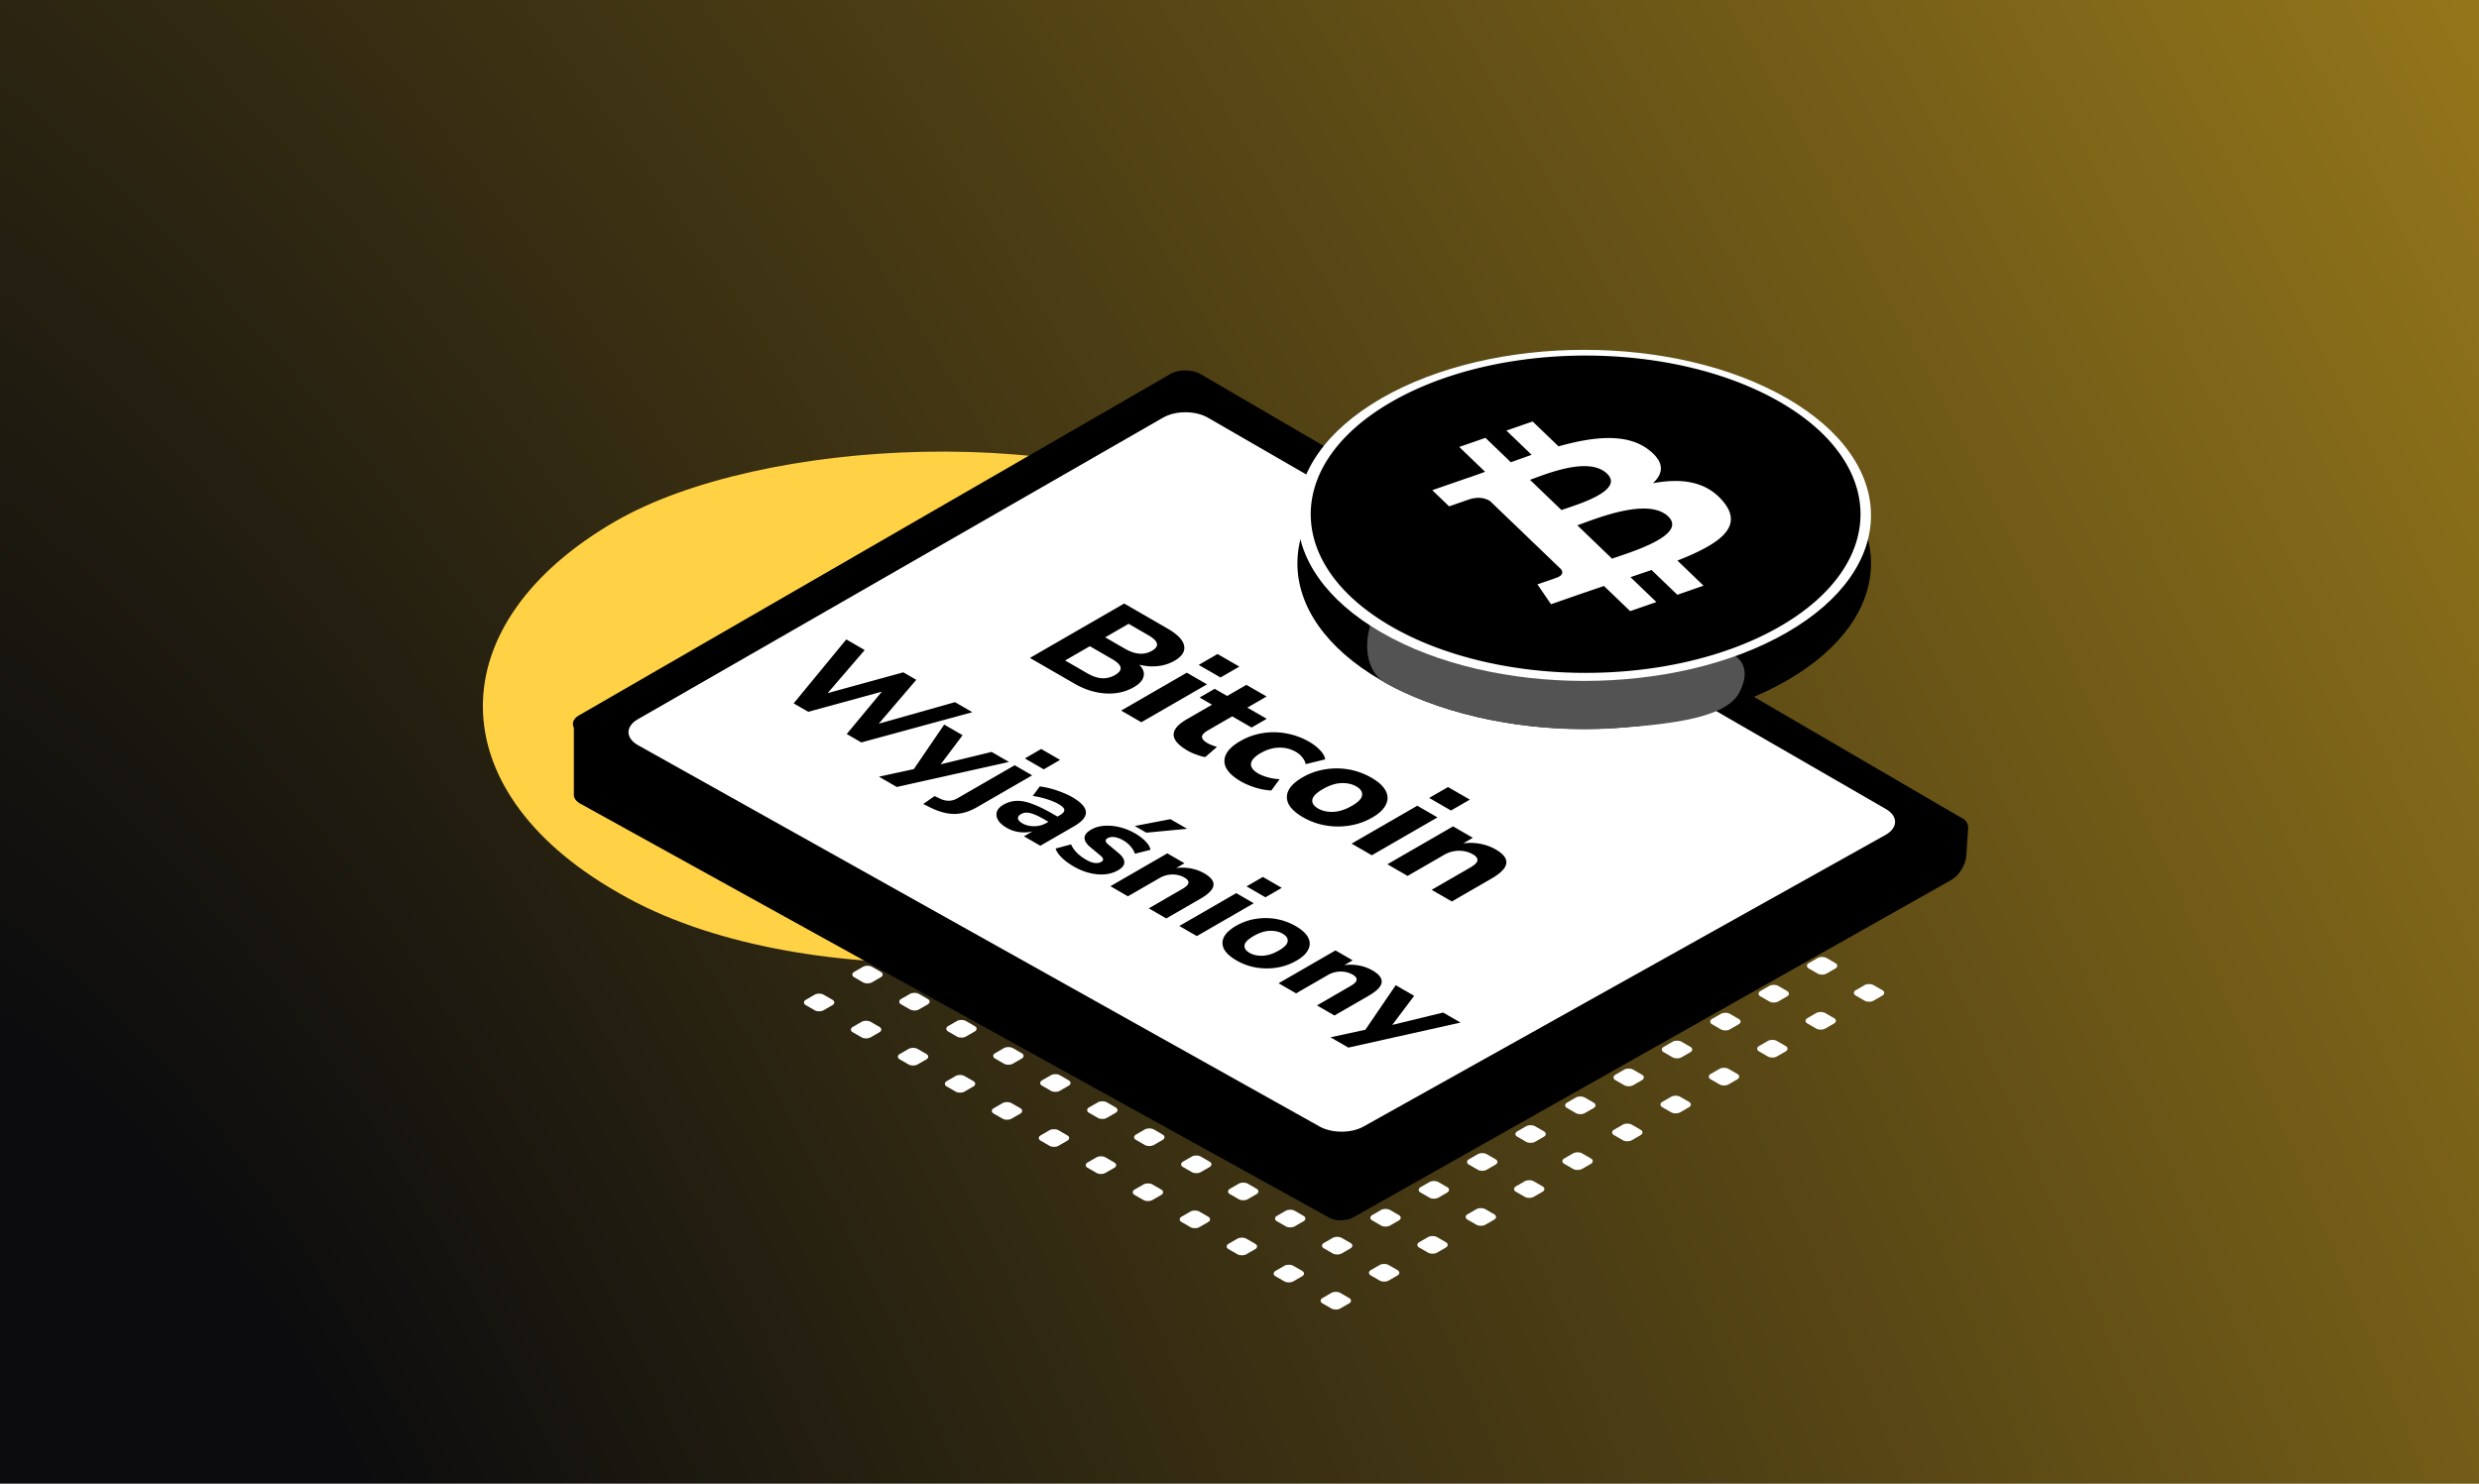 <svg xmlns="http://www.w3.org/2000/svg" width="1445" height="865" fill="none" xmlns:v="https://vecta.io/nano"><rect width="100%" height="100%" fill="#808080" stroke="none"/><path d="M0 0H1445V865H0V0Z" fill="url(#A)"/><rect width="434.366" height="431.474" rx="215.737" transform="matrix(-.866 -.5 -.866 .5 921.84 413.183)" fill="#ffd245"/><g fill="#fff"><rect width="12.088" height="12.088" rx="3" transform="matrix(.866 .5 -.866 .5 788.301 398.999)"/><rect width="12.088" height="12.088" rx="3" transform="matrix(.866 .5 -.866 .5 897.817 462.228)"/><rect width="12.088" height="12.088" rx="3" transform="matrix(.866 .5 -.866 .5 1007.33 525.458)"/><rect width="12.088" height="12.088" rx="3" transform="matrix(.866 .5 -.866 .5 815.68 414.807)"/><rect width="12.088" height="12.088" rx="3" transform="matrix(.866 .5 -.866 .5 925.196 478.036)"/><rect width="12.088" height="12.088" rx="3" transform="matrix(.866 .5 -.866 .5 1034.71 541.265)"/><rect width="12.088" height="12.088" rx="3" transform="matrix(.866 .5 -.866 .5 843.059 430.614)"/><rect width="12.088" height="12.088" rx="3" transform="matrix(.866 .5 -.866 .5 952.575 493.843)"/><rect width="12.088" height="12.088" rx="3" transform="matrix(.866 .5 -.866 .5 1062.09 557.072)"/><rect width="12.088" height="12.088" rx="3" transform="matrix(.866 .5 -.866 .5 870.438 446.421)"/><rect width="12.088" height="12.088" rx="3" transform="matrix(.866 .5 -.866 .5 979.954 509.65)"/><rect width="12.088" height="12.088" rx="3" transform="matrix(.866 .5 -.866 .5 1089.47 572.879)"/><rect width="12.088" height="12.088" rx="3" transform="matrix(.866 .5 -.866 .5 760.117 415.271)"/><rect width="12.088" height="12.088" rx="3" transform="matrix(.866 .5 -.866 .5 869.633 478.5)"/><rect width="12.088" height="12.088" rx="3" transform="matrix(.866 .5 -.866 .5 979.149 541.73)"/><rect width="12.088" height="12.088" rx="3" transform="matrix(.866 .5 -.866 .5 787.496 431.079)"/><rect width="12.088" height="12.088" rx="3" transform="matrix(.866 .5 -.866 .5 897.012 494.308)"/><rect width="12.088" height="12.088" rx="3" transform="matrix(.866 .5 -.866 .5 1006.53 557.537)"/><rect width="12.088" height="12.088" rx="3" transform="matrix(.866 .5 -.866 .5 814.875 446.886)"/><rect width="12.088" height="12.088" rx="3" transform="matrix(.866 .5 -.866 .5 924.391 510.115)"/><rect width="12.088" height="12.088" rx="3" transform="matrix(.866 .5 -.866 .5 1033.91 573.344)"/><rect width="12.088" height="12.088" rx="3" transform="matrix(.866 .5 -.866 .5 842.254 462.693)"/><rect width="12.088" height="12.088" rx="3" transform="matrix(.866 .5 -.866 .5 951.77 525.922)"/><rect width="12.088" height="12.088" rx="3" transform="matrix(.866 .5 -.866 .5 1061.29 589.152)"/><rect width="12.088" height="12.088" rx="3" transform="matrix(.866 .5 -.866 .5 731.932 431.544)"/><rect width="12.088" height="12.088" rx="3" transform="matrix(.866 .5 -.866 .5 841.448 494.773)"/><rect width="12.088" height="12.088" rx="3" transform="matrix(.866 .5 -.866 .5 950.964 558.002)"/><rect width="12.088" height="12.088" rx="3" transform="matrix(.866 .5 -.866 .5 759.311 447.351)"/><rect width="12.088" height="12.088" rx="3" transform="matrix(.866 .5 -.866 .5 868.827 510.58)"/><rect width="12.088" height="12.088" rx="3" transform="matrix(.866 .5 -.866 .5 978.343 573.809)"/><rect width="12.088" height="12.088" rx="3" transform="matrix(.866 .5 -.866 .5 786.69 463.158)"/><rect width="12.088" height="12.088" rx="3" transform="matrix(.866 .5 -.866 .5 896.206 526.387)"/><rect width="12.088" height="12.088" rx="3" transform="matrix(.866 .5 -.866 .5 1005.72 589.616)"/><rect width="12.088" height="12.088" rx="3" transform="matrix(.866 .5 -.866 .5 814.069 478.966)"/><rect width="12.088" height="12.088" rx="3" transform="matrix(.866 .5 -.866 .5 923.585 542.195)"/><rect width="12.088" height="12.088" rx="3" transform="matrix(.866 .5 -.866 .5 1033.1 605.424)"/><rect width="12.088" height="12.088" rx="3" transform="matrix(.866 .5 -.866 .5 703.748 447.816)"/><rect width="12.088" height="12.088" rx="3" transform="matrix(.866 .5 -.866 .5 813.264 511.045)"/><rect width="12.088" height="12.088" rx="3" transform="matrix(.866 .5 -.866 .5 922.78 574.274)"/><rect width="12.088" height="12.088" rx="3" transform="matrix(.866 .5 -.866 .5 731.127 463.623)"/><rect width="12.088" height="12.088" rx="3" transform="matrix(.866 .5 -.866 .5 840.643 526.852)"/><rect width="12.088" height="12.088" rx="3" transform="matrix(.866 .5 -.866 .5 950.159 590.082)"/><rect width="12.088" height="12.088" rx="3" transform="matrix(.866 .5 -.866 .5 758.506 479.43)"/><rect width="12.088" height="12.088" rx="3" transform="matrix(.866 .5 -.866 .5 868.022 542.66)"/><rect width="12.088" height="12.088" rx="3" transform="matrix(.866 .5 -.866 .5 977.538 605.889)"/><rect width="12.088" height="12.088" rx="3" transform="matrix(.866 .5 -.866 .5 785.885 495.238)"/><rect width="12.088" height="12.088" rx="3" transform="matrix(.866 .5 -.866 .5 895.401 558.467)"/><rect width="12.088" height="12.088" rx="3" transform="matrix(.866 .5 -.866 .5 1004.92 621.696)"/><rect width="12.088" height="12.088" rx="3" transform="matrix(.866 .5 -.866 .5 675.563 464.088)"/><rect width="12.088" height="12.088" rx="3" transform="matrix(.866 .5 -.866 .5 785.08 527.317)"/><rect width="12.088" height="12.088" rx="3" transform="matrix(.866 .5 -.866 .5 894.596 590.546)"/><rect width="12.088" height="12.088" rx="3" transform="matrix(.866 .5 -.866 .5 702.942 479.896)"/><rect width="12.088" height="12.088" rx="3" transform="matrix(.866 .5 -.866 .5 812.458 543.125)"/><rect width="12.088" height="12.088" rx="3" transform="matrix(.866 .5 -.866 .5 921.975 606.354)"/><rect width="12.088" height="12.088" rx="3" transform="matrix(.866 .5 -.866 .5 730.321 495.703)"/><rect width="12.088" height="12.088" rx="3" transform="matrix(.866 .5 -.866 .5 839.837 558.932)"/><rect width="12.088" height="12.088" rx="3" transform="matrix(.866 .5 -.866 .5 949.354 622.161)"/><rect width="12.088" height="12.088" rx="3" transform="matrix(.866 .5 -.866 .5 757.701 511.51)"/><rect width="12.088" height="12.088" rx="3" transform="matrix(.866 .5 -.866 .5 867.217 574.739)"/><rect width="12.088" height="12.088" rx="3" transform="matrix(.866 .5 -.866 .5 976.732 637.968)"/><rect width="12.088" height="12.088" rx="3" transform="matrix(.866 .5 -.866 .5 647.379 480.36)"/><rect width="12.088" height="12.088" rx="3" transform="matrix(.866 .5 -.866 .5 756.896 543.589)"/><rect width="12.088" height="12.088" rx="3" transform="matrix(.866 .5 -.866 .5 866.412 606.819)"/><rect width="12.088" height="12.088" rx="3" transform="matrix(.866 .5 -.866 .5 674.758 496.168)"/><rect width="12.088" height="12.088" rx="3" transform="matrix(.866 .5 -.866 .5 784.274 559.397)"/><rect width="12.088" height="12.088" rx="3" transform="matrix(.866 .5 -.866 .5 893.791 622.626)"/><rect width="12.088" height="12.088" rx="3" transform="matrix(.866 .5 -.866 .5 702.137 511.975)"/><rect width="12.088" height="12.088" rx="3" transform="matrix(.866 .5 -.866 .5 811.653 575.204)"/><rect width="12.088" height="12.088" rx="3" transform="matrix(.866 .5 -.866 .5 921.169 638.433)"/><rect width="12.088" height="12.088" rx="3" transform="matrix(.866 .5 -.866 .5 729.517 527.782)"/><rect width="12.088" height="12.088" rx="3" transform="matrix(.866 .5 -.866 .5 839.032 591.011)"/><rect width="12.088" height="12.088" rx="3" transform="matrix(.866 .5 -.866 .5 948.548 654.24)"/><rect width="12.088" height="12.088" rx="3" transform="matrix(.866 .5 -.866 .5 618.39 497.097)"/><rect width="12.088" height="12.088" rx="3" transform="matrix(.866 .5 -.866 .5 727.906 560.327)"/><rect width="12.088" height="12.088" rx="3" transform="matrix(.866 .5 -.866 .5 837.422 623.556)"/><rect width="12.088" height="12.088" rx="3" transform="matrix(.866 .5 -.866 .5 645.769 512.905)"/><rect width="12.088" height="12.088" rx="3" transform="matrix(.866 .5 -.866 .5 755.285 576.134)"/><rect width="12.088" height="12.088" rx="3" transform="matrix(.866 .5 -.866 .5 864.801 639.363)"/><rect width="12.088" height="12.088" rx="3" transform="matrix(.866 .5 -.866 .5 673.147 528.712)"/><rect width="12.088" height="12.088" rx="3" transform="matrix(.866 .5 -.866 .5 782.664 591.941)"/><rect width="12.088" height="12.088" rx="3" transform="matrix(.866 .5 -.866 .5 892.18 655.17)"/><rect width="12.088" height="12.088" rx="3" transform="matrix(.866 .5 -.866 .5 700.527 544.519)"/><rect width="12.088" height="12.088" rx="3" transform="matrix(.866 .5 -.866 .5 810.043 607.748)"/><rect width="12.088" height="12.088" rx="3" transform="matrix(.866 .5 -.866 .5 919.559 670.978)"/><rect width="12.088" height="12.088" rx="3" transform="matrix(.866 .5 -.866 .5 590.206 513.37)"/><rect width="12.088" height="12.088" rx="3" transform="matrix(.866 .5 -.866 .5 699.722 576.599)"/><rect width="12.088" height="12.088" rx="3" transform="matrix(.866 .5 -.866 .5 809.238 639.828)"/><rect width="12.088" height="12.088" rx="3" transform="matrix(.866 .5 -.866 .5 617.584 529.177)"/><rect width="12.088" height="12.088" rx="3" transform="matrix(.866 .5 -.866 .5 727.101 592.406)"/><rect width="12.088" height="12.088" rx="3" transform="matrix(.866 .5 -.866 .5 836.617 655.635)"/><rect width="12.088" height="12.088" rx="3" transform="matrix(.866 .5 -.866 .5 644.963 544.984)"/><rect width="12.088" height="12.088" rx="3" transform="matrix(.866 .5 -.866 .5 754.479 608.213)"/><rect width="12.088" height="12.088" rx="3" transform="matrix(.866 .5 -.866 .5 863.996 671.442)"/><rect width="12.088" height="12.088" rx="3" transform="matrix(.866 .5 -.866 .5 672.343 560.792)"/><rect width="12.088" height="12.088" rx="3" transform="matrix(.866 .5 -.866 .5 781.859 624.021)"/><rect width="12.088" height="12.088" rx="3" transform="matrix(.866 .5 -.866 .5 891.375 687.25)"/><rect width="12.088" height="12.088" rx="3" transform="matrix(.866 .5 -.866 .5 562.021 529.642)"/><rect width="12.088" height="12.088" rx="3" transform="matrix(.866 .5 -.866 .5 671.537 592.871)"/><rect width="12.088" height="12.088" rx="3" transform="matrix(.866 .5 -.866 .5 781.053 656.1)"/><rect width="12.088" height="12.088" rx="3" transform="matrix(.866 .5 -.866 .5 589.4 545.449)"/><rect width="12.088" height="12.088" rx="3" transform="matrix(.866 .5 -.866 .5 698.916 608.678)"/><rect width="12.088" height="12.088" rx="3" transform="matrix(.866 .5 -.866 .5 808.432 671.907)"/><rect width="12.088" height="12.088" rx="3" transform="matrix(.866 .5 -.866 .5 616.779 561.256)"/><rect width="12.088" height="12.088" rx="3" transform="matrix(.866 .5 -.866 .5 726.295 624.486)"/><rect width="12.088" height="12.088" rx="3" transform="matrix(.866 .5 -.866 .5 835.811 687.715)"/><rect width="12.088" height="12.088" rx="3" transform="matrix(.866 .5 -.866 .5 644.158 577.064)"/><rect width="12.088" height="12.088" rx="3" transform="matrix(.866 .5 -.866 .5 753.674 640.293)"/><rect width="12.088" height="12.088" rx="3" transform="matrix(.866 .5 -.866 .5 863.19 703.522)"/><rect width="12.088" height="12.088" rx="3" transform="matrix(.866 .5 -.866 .5 533.837 545.914)"/><rect width="12.088" height="12.088" rx="3" transform="matrix(.866 .5 -.866 .5 643.353 609.143)"/><rect width="12.088" height="12.088" rx="3" transform="matrix(.866 .5 -.866 .5 752.869 672.372)"/><rect width="12.088" height="12.088" rx="3" transform="matrix(.866 .5 -.866 .5 561.216 561.721)"/><rect width="12.088" height="12.088" rx="3" transform="matrix(.866 .5 -.866 .5 670.732 624.95)"/><rect width="12.088" height="12.088" rx="3" transform="matrix(.866 .5 -.866 .5 780.248 688.18)"/><rect width="12.088" height="12.088" rx="3" transform="matrix(.866 .5 -.866 .5 588.595 577.529)"/><rect width="12.088" height="12.088" rx="3" transform="matrix(.866 .5 -.866 .5 698.111 640.758)"/><rect width="12.088" height="12.088" rx="3" transform="matrix(.866 .5 -.866 .5 807.627 703.987)"/><rect width="12.088" height="12.088" rx="3" transform="matrix(.866 .5 -.866 .5 615.974 593.336)"/><rect width="12.088" height="12.088" rx="3" transform="matrix(.866 .5 -.866 .5 725.49 656.565)"/><rect width="12.088" height="12.088" rx="3" transform="matrix(.866 .5 -.866 .5 835.006 719.794)"/><rect width="12.088" height="12.088" rx="3" transform="matrix(.866 .5 -.866 .5 505.652 562.186)"/><rect width="12.088" height="12.088" rx="3" transform="matrix(.866 .5 -.866 .5 615.168 625.415)"/><rect width="12.088" height="12.088" rx="3" transform="matrix(.866 .5 -.866 .5 724.685 688.645)"/><rect width="12.088" height="12.088" rx="3" transform="matrix(.866 .5 -.866 .5 533.031 577.994)"/><rect width="12.088" height="12.088" rx="3" transform="matrix(.866 .5 -.866 .5 642.547 641.223)"/><rect width="12.088" height="12.088" rx="3" transform="matrix(.866 .5 -.866 .5 752.063 704.452)"/><rect width="12.088" height="12.088" rx="3" transform="matrix(.866 .5 -.866 .5 560.41 593.801)"/><rect width="12.088" height="12.088" rx="3" transform="matrix(.866 .5 -.866 .5 669.926 657.03)"/><rect width="12.088" height="12.088" rx="3" transform="matrix(.866 .5 -.866 .5 779.442 720.259)"/><rect width="12.088" height="12.088" rx="3" transform="matrix(.866 .5 -.866 .5 587.79 609.608)"/><rect width="12.088" height="12.088" rx="3" transform="matrix(.866 .5 -.866 .5 697.305 672.837)"/><rect width="12.088" height="12.088" rx="3" transform="matrix(.866 .5 -.866 .5 806.821 736.066)"/><rect width="12.088" height="12.088" rx="3" transform="matrix(.866 .5 -.866 .5 477.468 578.458)"/><rect width="12.088" height="12.088" rx="3" transform="matrix(.866 .5 -.866 .5 586.984 641.688)"/><rect width="12.088" height="12.088" rx="3" transform="matrix(.866 .5 -.866 .5 696.5 704.917)"/><rect width="12.088" height="12.088" rx="3" transform="matrix(.866 .5 -.866 .5 504.847 594.266)"/><rect width="12.088" height="12.088" rx="3" transform="matrix(.866 .5 -.866 .5 614.363 657.495)"/><rect width="12.088" height="12.088" rx="3" transform="matrix(.866 .5 -.866 .5 723.879 720.724)"/><rect width="12.088" height="12.088" rx="3" transform="matrix(.866 .5 -.866 .5 532.226 610.073)"/><rect width="12.088" height="12.088" rx="3" transform="matrix(.866 .5 -.866 .5 641.742 673.302)"/><rect width="12.088" height="12.088" rx="3" transform="matrix(.866 .5 -.866 .5 751.258 736.531)"/><rect width="12.088" height="12.088" rx="3" transform="matrix(.866 .5 -.866 .5 559.605 625.88)"/><rect width="12.088" height="12.088" rx="3" transform="matrix(.866 .5 -.866 .5 669.122 689.109)"/><rect width="12.088" height="12.088" rx="3" transform="matrix(.866 .5 -.866 .5 778.637 752.339)"/></g><g fill="#000"><path d="M1143.37 486.94c4.8-2.748 4.83-7.221.08-9.995L699.661 218.051c-4.776-2.786-12.565-2.797-17.366-.026L337.524 417.079c-4.702 2.715-4.793 7.101-.203 9.879l434.06 262.822c4.733 2.866 12.618 2.929 17.488.141L1143.37 486.94z"/><path d="M1126.42 468.681c-1.56-.762-3.59-.531-5.7.648L787.645 655.391c-4.962 2.771-8.968 9.868-8.759 15.515l1.269 34.284c.194 5.219 3.939 7.281 8.526 4.692l348.779-196.847c4.53-2.556 8.33-8.771 8.7-14.235l.99-14.704c.22-3.216-.8-5.66-2.76-6.621l-17.97-8.794z"/><path d="M792.767 682.873c.464-2.132-.777-4.27-3.372-5.81l-433.867-257.58c-7.665-4.55-21.028-1.417-21.028 4.93v39.068c0 1.928 1.364 3.773 3.776 5.107L774.9 710.036c7.404 4.094 19.128-.78 14.749-6.133h0c-.75-.916-1.032-1.937-.814-2.943l3.932-18.087z"/></g><path d="M1099.05 486.816c7.37-4.122 7.47-10.932.21-15.121L703.982 243.48c-7.161-4.135-18.767-4.144-25.947-.02L371.762 419.381c-7.285 4.185-7.208 11.006.171 15.135l397.29 222.332c7.121 3.986 18.437 3.988 25.563.005l304.264-170.037z" fill="#fff"/><g fill="#000"><path d="M600.336 383.617l54.949-31.725 25.176 14.535c5.871 3.39 9.119 6.735 9.742 10.035.676 3.33-1.195 6.27-5.611 8.82-2.91 1.68-6.158 2.715-9.743 3.105-3.534.36-7.119.09-10.756-.81 2.234 2.31 3.065 4.59 2.494 6.84-.52 2.28-2.416 4.365-5.69 6.255-4.884 2.82-10.418 4.035-16.602 3.645-6.079-.39-12.055-2.28-17.926-5.67l-26.033-15.03zm43.881-12.015l11.536 6.66c5.924 3.42 11.172 3.81 15.744 1.17 4.521-2.61 3.819-5.625-2.104-9.045l-11.536-6.66-13.64 7.875zm-23.382 13.5l12.86 7.425c3.118 1.8 6.002 2.775 8.652 2.925s5.196-.48 7.638-1.89c2.39-1.38 3.456-2.835 3.196-4.365s-1.949-3.195-5.066-4.995l-12.861-7.425-14.419 8.325zm77.888 2.579l10.99-6.345 12.705 7.335-10.99 6.345-12.705-7.335zm-45.206 26.64l38.27-22.095 11.769 6.795-38.27 22.095-11.769-6.795zm38.782 23.381c-10.756-6.21-10.912-12.33-.467-18.36l14.653-8.46-7.249-4.185 8.808-5.085 7.248 4.185 11.224-6.48 11.769 6.795-11.223 6.48 11.301 6.525-8.807 5.085-11.302-6.525-14.185 8.19c-2.183 1.26-3.326 2.49-3.43 3.69-.052 1.23 1.039 2.49 3.274 3.78.675.39 1.455.75 2.338 1.08a53.22 53.22 0 0 0 3.118 1.08l-6.859 5.94c-1.663-.3-3.404-.795-5.222-1.485-1.871-.66-3.534-1.41-4.989-2.25zm30.976 17.884c-4.157-2.4-6.989-4.965-8.496-7.695-1.403-2.73-1.429-5.445-.078-8.145s4.079-5.235 8.184-7.605 8.47-3.93 13.094-4.68a39.92 39.92 0 0 1 13.874.18c4.729.87 9.171 2.505 13.328 4.905 2.442 1.41 4.547 3.045 6.313 4.905s2.754 3.63 2.962 5.31l-11.379 2.79c-.26-1.35-.91-2.655-1.949-3.915-.987-1.29-2.234-2.37-3.741-3.24-3.066-1.77-6.417-2.595-10.055-2.475-3.533.12-7.04 1.185-10.522 3.195-3.429 1.98-5.3 4.02-5.612 6.12-.208 2.1 1.221 4.035 4.287 5.805 1.455.84 3.274 1.56 5.456 2.16 2.234.63 4.547 1.005 6.937 1.125l-4.832 6.57c-2.91-.12-6.002-.675-9.276-1.665-3.221-1.02-6.053-2.235-8.495-3.645zM759.5 476.5c-4.105-2.37-6.885-4.905-8.34-7.605-1.351-2.7-1.377-5.385-.078-8.055 1.351-2.7 4.079-5.235 8.184-7.605a37.98 37.98 0 0 1 13.017-4.635c4.676-.78 9.327-.765 13.951.045a40.45 40.45 0 0 1 13.173 4.815c4.105 2.37 6.859 4.89 8.262 7.56 1.454 2.7 1.506 5.4.155 8.1-1.247 2.7-3.897 5.22-7.95 7.56-4.105 2.37-8.521 3.93-13.25 4.68-4.624.75-9.301.72-14.03-.09-4.624-.81-8.989-2.4-13.094-4.77zm8.808-5.085c2.494 1.44 5.43 2.085 8.807 1.935 3.43-.12 7.067-1.29 10.912-3.51 3.793-2.19 5.768-4.26 5.924-6.21.259-1.95-.858-3.645-3.352-5.085s-5.43-2.085-8.807-1.935c-3.326.12-6.885 1.275-10.678 3.465-3.846 2.22-5.898 4.305-6.158 6.255s.858 3.645 3.352 5.085zm64.759-6.171l10.99-6.345 12.705 7.335-10.99 6.345-12.705-7.335zm-45.206 26.64l38.269-22.095 11.77 6.795-38.27 22.095-11.769-6.795zm20.855 12.041l38.27-22.095 11.536 6.66-5.612 3.24c3.377-.45 6.703-.36 9.976.27s6.262 1.725 8.964 3.285c4.52 2.61 6.573 5.325 6.157 8.145-.364 2.79-3.273 5.76-8.729 8.91l-22.993 13.275-11.77-6.795 22.448-12.96c2.65-1.53 4.053-2.91 4.209-4.14.207-1.26-.65-2.445-2.572-3.555-2.495-1.44-5.275-2.145-8.34-2.115-3.014.06-5.82.84-8.418 2.34l-21.356 12.33-11.77-6.795zm-346.091-93.816l30.667-37.284 10.741 6.201-21.616 25.116 44.11-12.129 7.566 4.368-21.887 25.584 44.448-12.558 10.133 5.85-64.713 17.628-8.511-4.914 20.467-24.687-42.894 11.739-8.511-4.914zm49.709 42.74l20.333-4.407 17.698-25.974 10.74 6.201-12.767 16.965 29.655-7.215 10.132 5.85-65.388 14.586-10.403-6.006zm85.059-10.639l9.525-5.499 11.01 6.357-9.524 5.499-11.011-6.357zm-59.241 26.559l6.62-4.602 3.512 1.638c3.423 1.56 6.71 1.43 9.863-.39l33.302-19.227 10.2 5.889-31.951 18.447c-3.108 1.794-6.125 2.99-9.052 3.588-2.882.624-5.899.624-9.052 0-3.107-.598-6.552-1.859-10.335-3.783l-3.107-1.56zm48.733 13.94c-2.477-1.43-4.188-2.964-5.134-4.602s-1.171-3.25-.675-4.836c.54-1.56 1.824-2.925 3.85-4.095 2.387-1.378 4.931-2.119 7.633-2.223s5.764.494 9.187 1.794c3.468 1.274 7.543 3.263 12.227 5.967l2.431 1.404 1.149-.663c1.981-1.144 2.927-2.21 2.837-3.198-.045-1.014-1.149-2.145-3.31-3.393-1.802-1.04-4.008-1.976-6.62-2.808-2.522-.832-5.337-1.495-8.444-1.989l4.053-5.538c1.937.234 4.053.65 6.35 1.248a55.75 55.75 0 0 1 6.755 2.262c2.206.858 4.143 1.768 5.809 2.73 5.134 2.964 7.791 5.85 7.971 8.658.225 2.782-2.094 5.577-6.958 8.385l-19.589 11.31-9.525-5.499 4.999-2.886c-2.432.624-4.976.767-7.633.429-2.612-.312-5.066-1.131-7.363-2.457zm9.119-2.613c1.892 1.092 4.143 1.638 6.755 1.638s4.954-.598 7.025-1.794l1.351-.78-2.364-1.365c-3.467-2.002-6.237-3.237-8.308-3.705-2.027-.494-3.783-.312-5.269.546-1.261.728-1.869 1.573-1.824 2.535.09.988.968 1.963 2.634 2.925zm29.968 25.18c-2.927-1.69-5.314-3.458-7.16-5.304s-3.017-3.588-3.513-5.226l9.052-2.418c.63 1.56 1.689 3.133 3.175 4.719 1.576 1.586 3.422 2.99 5.539 4.212 1.891 1.092 3.58 1.729 5.066 1.911 1.531.156 2.792-.052 3.783-.624 1.576-.91 1.418-2.145-.473-3.705l-5.809-4.836c-2.342-1.924-3.49-3.757-3.445-5.499s1.306-3.328 3.783-4.758c2.251-1.3 4.818-2.054 7.7-2.262s5.877.065 8.984.819 6.102 1.963 8.985 3.627c2.386 1.378 4.39 2.899 6.011 4.563 1.667 1.638 2.657 3.302 2.973 4.992l-9.12 2.301c-.36-1.352-1.17-2.756-2.431-4.212-1.216-1.43-2.635-2.613-4.256-3.549-2.027-1.17-3.828-1.82-5.404-1.95-1.531-.156-2.792.052-3.783.624-1.576.91-1.508 2.093.203 3.549l5.809 4.836c2.432 1.976 3.67 3.835 3.715 5.577.09 1.716-1.125 3.302-3.647 4.758-3.468 2.002-7.521 2.782-12.159 2.34s-9.165-1.937-13.578-4.485zm35.464-23.673l20.805-3.978 9.727 5.616-23.777 2.262-6.755-3.9zm-14.173 35.107l33.167-19.149 9.997 5.772-4.863 2.808c2.927-.39 5.809-.312 8.646.234s5.427 1.495 7.769 2.847c3.917 2.262 5.696 4.615 5.336 7.059-.315 2.418-2.837 4.992-7.566 7.722l-19.927 11.505-10.2-5.889 19.454-11.232c2.297-1.326 3.513-2.522 3.648-3.588.18-1.092-.563-2.119-2.229-3.081-2.162-1.248-4.571-1.859-7.228-1.833-2.612.052-5.044.728-7.295 2.028l-18.509 10.686-10.2-5.889zm79.353.107l9.524-5.499 11.011 6.357-9.525 5.499-11.01-6.357zm-39.179 23.088l33.167-19.149 10.2 5.889-33.167 19.149-10.2-5.889zm33.273 20.068c-3.557-2.054-5.966-4.251-7.227-6.591-1.171-2.34-1.194-4.667-.068-6.981 1.171-2.34 3.535-4.537 7.093-6.591a32.91 32.91 0 0 1 11.281-4.017c4.053-.676 8.083-.663 12.091.039a35.06 35.06 0 0 1 11.416 4.173c3.558 2.054 5.944 4.238 7.16 6.552 1.261 2.34 1.306 4.68.135 7.02-1.08 2.34-3.377 4.524-6.89 6.552a33.15 33.15 0 0 1-11.483 4.056c-4.008.65-8.061.624-12.159-.078-4.008-.702-7.791-2.08-11.349-4.134zm7.634-4.407c2.161 1.248 4.706 1.807 7.633 1.677 2.972-.104 6.124-1.118 9.457-3.042 3.287-1.898 4.998-3.692 5.134-5.382.225-1.69-.744-3.159-2.905-4.407s-4.706-1.807-7.633-1.677c-2.882.104-5.967 1.105-9.255 3.003-3.332 1.924-5.111 3.731-5.336 5.421s.743 3.159 2.905 4.407zm16.946 17.74l33.167-19.149 9.997 5.772-4.863 2.808c2.927-.39 5.809-.312 8.646.234s5.426 1.495 7.768 2.847c3.918 2.262 5.697 4.615 5.337 7.059-.316 2.418-2.837 4.992-7.566 7.722l-19.927 11.505-10.2-5.889 19.454-11.232c2.297-1.326 3.513-2.522 3.648-3.588.18-1.092-.563-2.119-2.229-3.081-2.162-1.248-4.571-1.859-7.228-1.833a14.96 14.96 0 0 0-7.296 2.028l-18.508 10.686-10.2-5.889zm30.252 31.506l20.332-4.407 17.698-25.974 10.741 6.201-12.767 16.965 29.654-7.215 10.133 5.85-65.389 14.586-10.402-6.006z"/><circle cx="136.5" cy="136.5" r="136.5" transform="matrix(-.866 .5 .866 .5 923.425 192)"/></g><path d="M942.501 424.5c37-2.606 64.379-7 71.499-21 8.65-17-1.82-27.243-28.999-26.5C832 247.5 769.5 376.739 808 398.5c23 13 73.279 30.312 134.501 26z" fill="#535353"/><circle cx="136.5" cy="136.5" r="136.5" transform="matrix(-.866 .5 .866 .5 923.425 164)" fill="#fff"/><path fill-rule="evenodd" d="M1037.55 365.236c-62.573 36.128-164.016 36.128-226.591 0s-62.576-94.696 0-130.824 164.018-36.128 226.591 0c62.58 36.128 62.58 94.696 0 130.824zm-76.409-102.897c-12.618-9.853-31.907-7.931-52.683-2.085l-15.097-14.505-15.281 5.306 14.693 14.125-12.115 4.33-14.786-14.219-15.288 5.302 15.09 14.501-9.659 3.451-.049-.045-21.095 7.314 9.815 9.427 11.103-3.859c6.196-2.147 10.367-.769 12.824.821l17.2 16.521a21.17 21.17 0 0 1 1.678-.503l-1.615.564 24.09 23.148c.892 1.218 1.615 3.41-2.712 4.918.305.029-11.11 3.856-11.11 3.856l7.931 11.594 19.905-6.905 10.968-3.733 15.274 14.665 15.274-5.303-15.097-14.505 12.286-4.174 15.026 14.448 15.281-5.307-15.232-14.64c24.83-9.771 38.92-19.75 26.65-34.464-9.868-11.847-24.228-13.687-40.925-10.645 6.16-5.683 6.918-12.196-2.344-19.399zm11.245 38.789c11.429 10.957-22.391 20.989-32.75 24.591l-20.217-19.44c10.374-3.593 41.078-16.586 52.967-5.151zm-35.646-24.955c10.38 9.976-17.951 18.214-26.576 21.206l-18.34-17.62c8.625-2.993 34.089-13.99 44.916-3.586z" fill="#000"/><defs><radialGradient id="A" cx="0" cy="0" r="1" gradientUnits="userSpaceOnUse" gradientTransform="translate(42 898.5) rotate(-27.782) scale(2789.01 6111.17)"><stop offset=".064" stop-color="#0c0c0e"/><stop offset="1" stop-color="#fdc824"/></radialGradient></defs></svg>